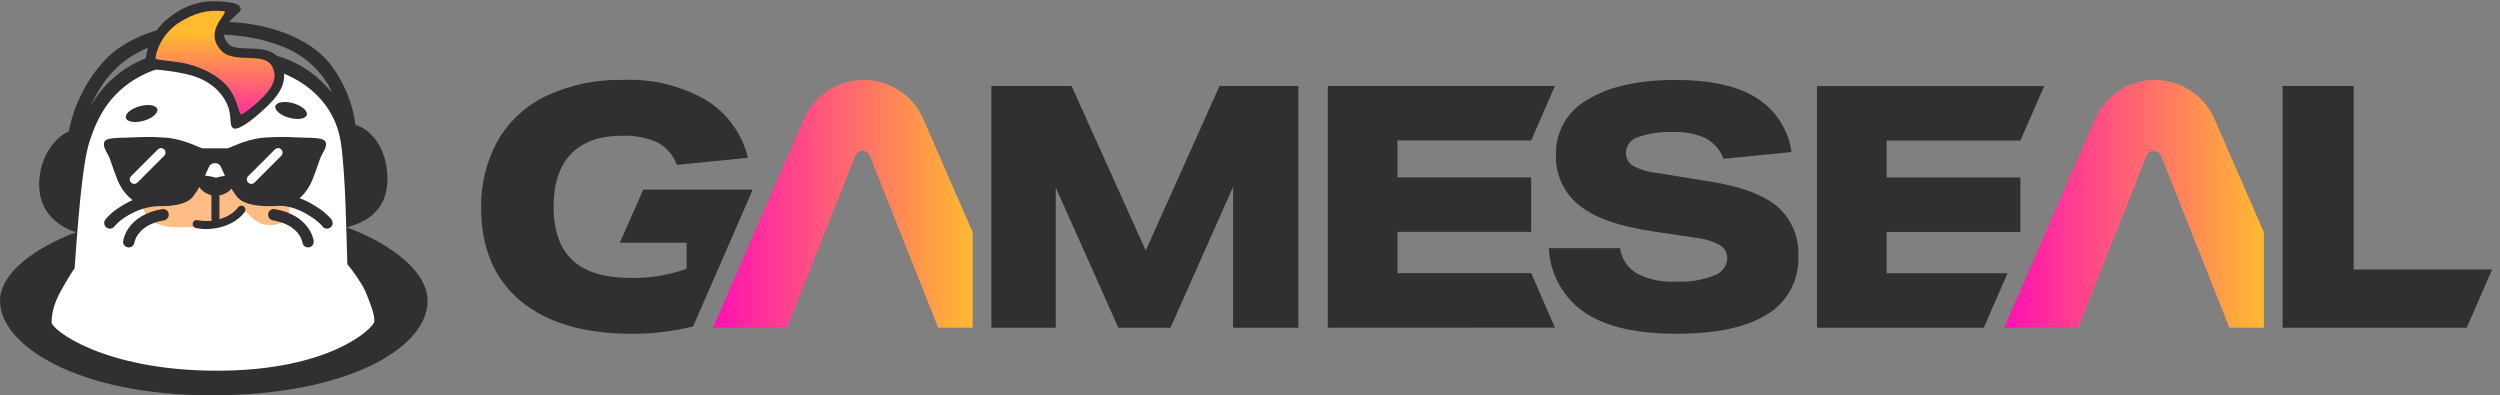 <svg width="272" height="43" viewBox="0 0 272 43" fill="none" xmlns="http://www.w3.org/2000/svg">
<rect x="0" y="0" width="272" height="43" fill="#808080" stroke="none"/>
<g clip-path="url(#clip0_583_31)">
<path d="M69.987 20.631L67.438 26.412H74.703V29.242C72.767 29.942 70.72 30.279 68.663 30.237C65.792 30.237 63.67 29.599 62.296 28.322C60.921 27.045 60.235 25.093 60.235 22.467C60.235 19.962 60.867 18.054 62.129 16.741C63.392 15.428 65.24 14.771 67.674 14.772C69.009 14.709 70.339 14.962 71.558 15.509C72.53 16.03 73.272 16.897 73.637 17.939L81.371 17.166C81.065 15.876 80.507 14.659 79.731 13.585C78.954 12.51 77.973 11.599 76.844 10.904C74.118 9.33 71 8.563 67.855 8.693C64.975 8.617 62.115 9.203 59.496 10.405C57.27 11.448 55.414 13.145 54.177 15.269C52.921 17.523 52.291 20.073 52.353 22.652C52.353 26.998 53.783 30.362 56.644 32.742C59.505 35.123 63.536 36.314 68.74 36.316C70.989 36.325 73.23 36.055 75.413 35.513L75.709 34.836L81.816 20.821V20.628L69.987 20.631Z" fill="#303033"/>
<path d="M105.823 25.269V35.656H102.076L94.64 16.957C94.572 16.777 94.444 16.627 94.277 16.53C94.111 16.433 93.916 16.397 93.726 16.427C93.685 16.433 93.645 16.442 93.605 16.453C93.527 16.475 93.453 16.509 93.385 16.552C93.313 16.598 93.249 16.654 93.194 16.719C93.163 16.752 93.136 16.789 93.115 16.829C93.092 16.869 93.071 16.911 93.054 16.955L85.618 35.654H77.57L77.995 34.675L81.912 25.685L87.456 12.95C88.007 11.685 88.916 10.608 90.071 9.851C91.225 9.095 92.576 8.692 93.956 8.692C95.336 8.692 96.686 9.095 97.841 9.851C98.996 10.608 99.904 11.685 100.456 12.95L105.823 25.269Z" fill="url(#paint0_linear_583_31)"/>
<path d="M141.263 9.36V35.655H134.157V20.334L127.348 35.655H121.677L114.868 20.409V35.655H107.862V9.36H116.591L124.654 27.259L132.685 9.36H141.263Z" fill="#303033"/>
<path d="M144.46 35.654V9.36H169.175L166.593 15.285H152.046V19.3H166.593V25.225H152.046V29.717H166.593L169.175 35.642L144.46 35.654Z" fill="#303033"/>
<path d="M187.517 17.278C187.169 16.328 186.488 15.536 185.601 15.05C184.493 14.544 183.281 14.311 182.064 14.369C180.758 14.308 179.452 14.495 178.215 14.921C177.854 15.018 177.533 15.227 177.298 15.518C177.063 15.809 176.927 16.167 176.908 16.541C176.888 16.826 176.942 17.111 177.065 17.369C177.187 17.627 177.375 17.849 177.608 18.014C178.456 18.456 179.381 18.731 180.333 18.825L186.005 19.745C189.416 20.285 191.877 21.199 193.388 22.486C194.148 23.156 194.747 23.989 195.14 24.923C195.532 25.858 195.707 26.869 195.653 27.88C195.712 29.134 195.431 30.381 194.841 31.489C194.252 32.597 193.374 33.526 192.302 34.178C190.067 35.603 186.766 36.315 182.397 36.314C178.029 36.313 174.696 35.54 172.399 33.995C171.253 33.209 170.306 32.168 169.631 30.954C168.958 29.739 168.575 28.385 168.514 26.997H176.248C176.335 27.564 176.544 28.105 176.863 28.582C177.18 29.059 177.599 29.461 178.089 29.759C179.423 30.427 180.908 30.732 182.397 30.643C183.792 30.709 185.184 30.483 186.486 29.98C186.889 29.852 187.243 29.603 187.5 29.267C187.756 28.931 187.904 28.524 187.923 28.101C187.93 27.813 187.86 27.528 187.72 27.275C187.58 27.023 187.375 26.812 187.127 26.665C186.274 26.219 185.343 25.944 184.385 25.855L179.709 25.156C176.099 24.616 173.46 23.671 171.791 22.32C170.968 21.654 170.311 20.804 169.876 19.838C169.441 18.872 169.24 17.817 169.287 16.759C169.269 15.55 169.583 14.359 170.193 13.315C170.803 12.271 171.687 11.413 172.749 10.834C175.056 9.411 178.247 8.699 182.323 8.699C186.103 8.699 189.031 9.349 191.106 10.65C192.133 11.295 193.006 12.157 193.665 13.175C194.322 14.192 194.75 15.342 194.918 16.543L187.517 17.278Z" fill="#303033"/>
<path d="M219.82 15.289L222.41 9.364H197.686V35.655H215.837L216.19 34.838L218.417 29.726H205.271V25.232H219.819V19.307H205.271V15.289H219.82Z" fill="#303033"/>
<path d="M246.306 25.269V35.656H242.563L235.122 16.957C235.105 16.914 235.085 16.872 235.062 16.832C235.039 16.793 235.012 16.756 234.982 16.722C234.93 16.657 234.867 16.6 234.796 16.555C234.657 16.466 234.495 16.418 234.33 16.418C234.164 16.418 234.002 16.466 233.864 16.555C233.793 16.6 233.73 16.657 233.678 16.722C233.648 16.756 233.621 16.793 233.598 16.832C233.575 16.872 233.555 16.914 233.538 16.957L226.101 35.656H218.054L227.94 12.957C228.491 11.691 229.4 10.614 230.554 9.858C231.709 9.101 233.06 8.698 234.44 8.698C235.821 8.698 237.171 9.101 238.325 9.858C239.48 10.614 240.389 11.691 240.94 12.957L246.306 25.269Z" fill="url(#paint1_linear_583_31)"/>
<path d="M271.141 29.319L268.382 35.655H248.345V9.36H256.079V29.319H271.141Z" fill="#303033"/>
</g>
<path fill-rule="evenodd" clip-rule="evenodd" d="M8.288 25.274C6.862 24.828 4.01 23.402 4.277 19.571C4.501 16.366 6.594 14.58 7.486 14.313C7.694 13.036 8.586 9.666 11.228 6.738C14.526 3.084 20.229 2.372 24.061 2.372C29.051 2.372 33.596 4.154 35.735 6.738C37.135 8.43 38.319 10.837 38.675 13.6C40.101 13.956 42.151 15.846 42.151 19.482C42.151 23.313 39.21 24.353 37.695 24.739C40.636 25.749 46.518 28.767 46.518 32.76C46.518 37.75 38.052 43.008 22.991 43.008C8.288 43.008 0 37.483 0 32.76C0 28.981 5.674 26.195 8.288 25.274ZM9.803 11.639C10.872 9.322 12.476 6.703 16.041 5.223C20.764 3.263 26.378 3.3 30.923 5.134C33.879 6.327 35.646 8.788 36.091 10.035C34.398 8.075 32.326 6.378 28.427 5.669C22.546 4.599 18.358 5.491 16.486 6.114C14.615 6.738 11.763 8.164 9.803 11.639Z" fill="#303033"/>
<path d="M9.72 15.47C8.896 17.964 8.383 25.54 8.116 29.194C7.938 29.431 7.385 30.263 6.601 31.689C5.768 33.204 5.624 34.273 5.619 35.075C5.614 35.877 11.318 40.333 23.622 40.333C35.926 40.333 40.636 35.699 40.725 34.986C40.814 34.273 40.191 32.758 39.745 31.689C39.424 30.919 38.355 29.402 37.791 28.748C37.672 25.54 37.62 19.123 37.078 15.47C36.537 11.818 33.411 6.649 22.991 6.649C12.572 6.649 10.544 12.976 9.72 15.47Z" fill="white"/>
<path d="M24.786 0.233C23.257 0.062 20.954 -0.123 18.37 1.926C15.786 3.976 15.756 6.738 15.875 7.273C15.954 7.629 17.735 7.476 20.33 8.075C22.647 8.61 24.02 9.857 24.686 11.283C25.31 12.62 24.864 13.689 25.399 13.957C25.933 14.224 27.448 13.065 28.607 11.996L28.627 11.978C29.836 10.862 31.808 9.042 30.478 6.56C29.403 4.553 25.922 5.758 24.953 4.867C23.2 3.255 25.933 1.57 26.112 1.213C26.29 0.857 26.217 0.393 24.786 0.233Z" fill="#303033"/>
<path d="M24.328 1.213C22.546 1.044 21.12 1.392 19.338 2.55C17.288 3.976 16.843 6.204 16.932 6.382C17.021 6.56 19.16 6.649 20.229 6.917C21.298 7.184 23.125 7.763 24.507 9.145C25.754 10.392 25.983 12.333 26.2 12.442C26.378 12.531 27.715 11.461 28.339 10.838C28.962 10.214 30.515 8.788 29.586 7.184C28.657 5.58 25.487 7.012 24.061 5.491C21.992 3.284 25.13 1.29 24.328 1.213Z" fill="url(#paint2_linear_583_31)"/>
<path fill-rule="evenodd" clip-rule="evenodd" d="M20.007 24.732C18.433 24.733 15.923 24.734 15.54 22.318C15.165 19.954 18.712 19.542 21.236 19.249C21.336 19.238 21.434 19.226 21.531 19.215C22.775 19.215 23.247 20.1 23.421 21.27C23.56 20.086 24.003 19.215 25.355 19.215C27.887 19.513 30.923 20.016 31.413 22.194C31.902 24.372 29.988 24.614 28.809 24.438C27.63 24.262 26.457 22.674 26.457 22.674C26.284 22.674 25.855 22.951 25.37 23.265C24.662 23.722 23.834 24.256 23.51 24.117C23.509 24.18 23.509 24.242 23.509 24.304C23.509 24.304 21.657 24.732 20.089 24.732C20.062 24.732 20.035 24.732 20.007 24.732Z" fill="#FFBD85"/>
<path fill-rule="evenodd" clip-rule="evenodd" d="M31.451 12.809C30.506 12.543 29.84 11.975 29.962 11.539C30.085 11.103 30.95 10.965 31.895 11.23C32.839 11.496 33.505 12.065 33.383 12.501C33.26 12.937 32.395 13.075 31.451 12.809ZM15.628 13.141C16.573 12.875 17.239 12.306 17.116 11.87C16.994 11.434 16.129 11.296 15.184 11.562C14.24 11.828 13.574 12.397 13.696 12.832C13.819 13.268 14.684 13.406 15.628 13.141Z" fill="#303033"/>
<path fill-rule="evenodd" clip-rule="evenodd" d="M25.619 19.52C25.619 20.261 24.865 21.094 23.872 21.265C23.874 21.284 23.876 21.303 23.876 21.322V23.783C23.876 23.805 23.874 23.826 23.871 23.847C24.686 23.618 25.433 23.193 25.916 22.551C26.062 22.358 26.336 22.32 26.529 22.465C26.722 22.611 26.76 22.885 26.615 23.078C25.968 23.935 25.002 24.449 24.039 24.708C23.078 24.966 22.074 24.984 21.301 24.805C21.066 24.75 20.919 24.515 20.974 24.28C21.028 24.044 21.263 23.898 21.499 23.953C21.932 24.053 22.484 24.08 23.064 24.009C23.024 23.943 23.001 23.866 23.001 23.783V21.322C23.001 21.294 23.004 21.267 23.009 21.241C22.076 21.025 21.383 20.23 21.383 19.52C21.383 18.69 23.501 19.339 23.501 19.339C23.501 19.339 25.619 18.69 25.619 19.52Z" fill="#303033"/>
<path fill-rule="evenodd" clip-rule="evenodd" d="M35.081 24.63C35.285 24.903 35.671 24.959 35.945 24.757C36.394 24.424 36.096 23.923 36.074 23.891C36.048 23.854 36.018 23.819 35.988 23.784L35.974 23.767C35.915 23.698 35.829 23.604 35.717 23.491C35.491 23.267 35.156 22.971 34.702 22.667C33.791 22.059 32.411 21.245 30.503 21.09C30.163 21.062 29.864 21.494 29.836 21.834C29.809 22.175 30.163 22.341 30.503 22.369C32.177 22.506 33.258 23.191 34.014 23.696C34.393 23.95 34.667 24.193 34.843 24.368C34.931 24.455 34.994 24.526 35.033 24.572C35.053 24.594 35.066 24.611 35.074 24.621C35.078 24.626 35.08 24.629 35.081 24.63L35.081 24.63ZM11.586 24.757C11.86 24.96 12.246 24.903 12.45 24.63L12.45 24.63C12.451 24.629 12.454 24.626 12.457 24.621C12.465 24.611 12.479 24.595 12.498 24.572C12.537 24.526 12.601 24.455 12.688 24.368C12.864 24.193 13.138 23.95 13.517 23.696C14.273 23.191 15.436 22.559 17.11 22.422C17.451 22.394 17.723 22.175 17.695 21.835C17.667 21.494 17.369 21.062 17.028 21.09C15.12 21.246 13.74 22.059 12.829 22.668C12.376 22.971 12.04 23.267 11.815 23.491C11.702 23.604 11.617 23.698 11.558 23.768C11.527 23.803 11.47 23.875 11.457 23.892C11.254 24.166 11.312 24.554 11.586 24.757ZM13.935 26.914C14.273 26.956 14.58 26.718 14.625 26.383L14.626 26.378C14.627 26.371 14.63 26.355 14.635 26.334C14.645 26.29 14.663 26.219 14.695 26.129C14.759 25.95 14.874 25.697 15.081 25.425C15.484 24.895 16.275 24.239 17.848 23.97C18.184 23.913 18.411 23.593 18.353 23.256C18.296 22.919 17.976 22.693 17.639 22.75C15.774 23.069 14.699 23.883 14.096 24.676C13.8 25.065 13.628 25.437 13.529 25.717C13.467 25.89 13.414 26.118 13.399 26.244C13.356 26.583 13.597 26.871 13.935 26.914ZM33.596 26.913C33.258 26.956 32.951 26.718 32.906 26.382L32.905 26.378C32.904 26.37 32.901 26.355 32.896 26.333C32.886 26.289 32.868 26.219 32.836 26.129C32.772 25.95 32.657 25.697 32.45 25.425C32.047 24.895 31.256 24.239 29.683 23.97C29.347 23.913 29.12 23.593 29.178 23.256C29.235 22.919 29.555 22.693 29.892 22.75C31.757 23.069 32.832 23.883 33.435 24.676C33.731 25.065 33.903 25.437 34.002 25.716C34.052 25.857 34.083 25.974 34.103 26.061C34.113 26.105 34.12 26.141 34.124 26.168C34.128 26.191 34.131 26.206 34.133 26.222C34.159 26.432 34.059 26.855 33.596 26.913Z" fill="#303033"/>
<path fill-rule="evenodd" clip-rule="evenodd" d="M13.646 14.975C13.711 14.973 13.776 14.972 13.841 14.97C14.145 14.963 14.426 14.951 14.707 14.939C15.563 14.901 16.429 14.863 17.972 14.97C19.451 15.073 20.782 15.635 21.506 15.94C21.785 16.058 21.974 16.138 22.046 16.138H23.385V17.762C23.252 17.715 22.952 17.836 22.815 18.018C22.768 18.082 22.675 18.291 22.544 18.584C22.203 19.351 21.607 20.691 20.907 21.494C19.938 22.605 16.947 22.52 15.608 22.292C14.397 22.086 13.3 20.867 12.787 19.585C12.533 18.949 12.335 18.376 12.175 17.915C12.013 17.447 11.891 17.094 11.79 16.907C11.762 16.855 11.729 16.798 11.694 16.736C11.476 16.357 11.167 15.818 11.363 15.426C11.525 15.022 12.503 15 13.646 14.975ZM33.124 14.975C33.06 14.973 32.994 14.972 32.929 14.97C32.625 14.963 32.345 14.951 32.063 14.939C31.207 14.901 30.341 14.863 28.798 14.97C27.319 15.073 25.988 15.635 25.265 15.94C24.985 16.058 24.796 16.138 24.724 16.138H23.385V17.762C23.518 17.715 23.818 17.836 23.955 18.018C24.002 18.082 24.096 18.291 24.226 18.584C24.567 19.351 25.163 20.691 25.864 21.494C26.832 22.605 29.824 22.52 31.163 22.292C32.373 22.086 33.47 20.867 33.983 19.585C34.237 18.949 34.435 18.376 34.595 17.915C34.757 17.447 34.879 17.094 34.98 16.907C35.008 16.855 35.041 16.798 35.076 16.736C35.294 16.357 35.603 15.818 35.407 15.426C35.245 15.022 34.267 15 33.124 14.975Z" fill="#303033"/>
<path fill-rule="evenodd" clip-rule="evenodd" d="M14.261 19.169C14.069 19.361 14.069 19.671 14.261 19.862C14.452 20.054 14.762 20.054 14.954 19.862L17.864 16.952C18.055 16.761 18.055 16.451 17.864 16.259C17.672 16.068 17.362 16.068 17.171 16.259L14.261 19.169ZM26.998 19.17C26.807 19.361 26.807 19.671 26.998 19.862C27.19 20.054 27.5 20.054 27.691 19.862L30.601 16.952C30.793 16.761 30.793 16.451 30.601 16.259C30.41 16.068 30.1 16.068 29.909 16.259L26.998 19.17Z" fill="white"/>
<defs>
<linearGradient id="paint0_linear_583_31" x1="77.57" y1="22.174" x2="105.823" y2="22.174" gradientUnits="userSpaceOnUse">
<stop stop-color="#FF0FB4"/>
<stop offset="1" stop-color="#FFBA30"/>
</linearGradient>
<linearGradient id="paint1_linear_583_31" x1="218.054" y1="22.177" x2="246.306" y2="22.177" gradientUnits="userSpaceOnUse">
<stop stop-color="#FF0FB4"/>
<stop offset="1" stop-color="#FFBA30"/>
</linearGradient>
<linearGradient id="paint2_linear_583_31" x1="23.982" y1="0.213" x2="23.982" y2="14.566" gradientUnits="userSpaceOnUse">
<stop offset="0.24" stop-color="#FFBA30"/>
<stop offset="1" stop-color="#FF0FB4"/>
</linearGradient>
<clipPath id="clip0_583_31">
<rect width="219.31" height="28.298" fill="white" transform="translate(52.351 8.697)"/>
</clipPath>
</defs>
</svg>

